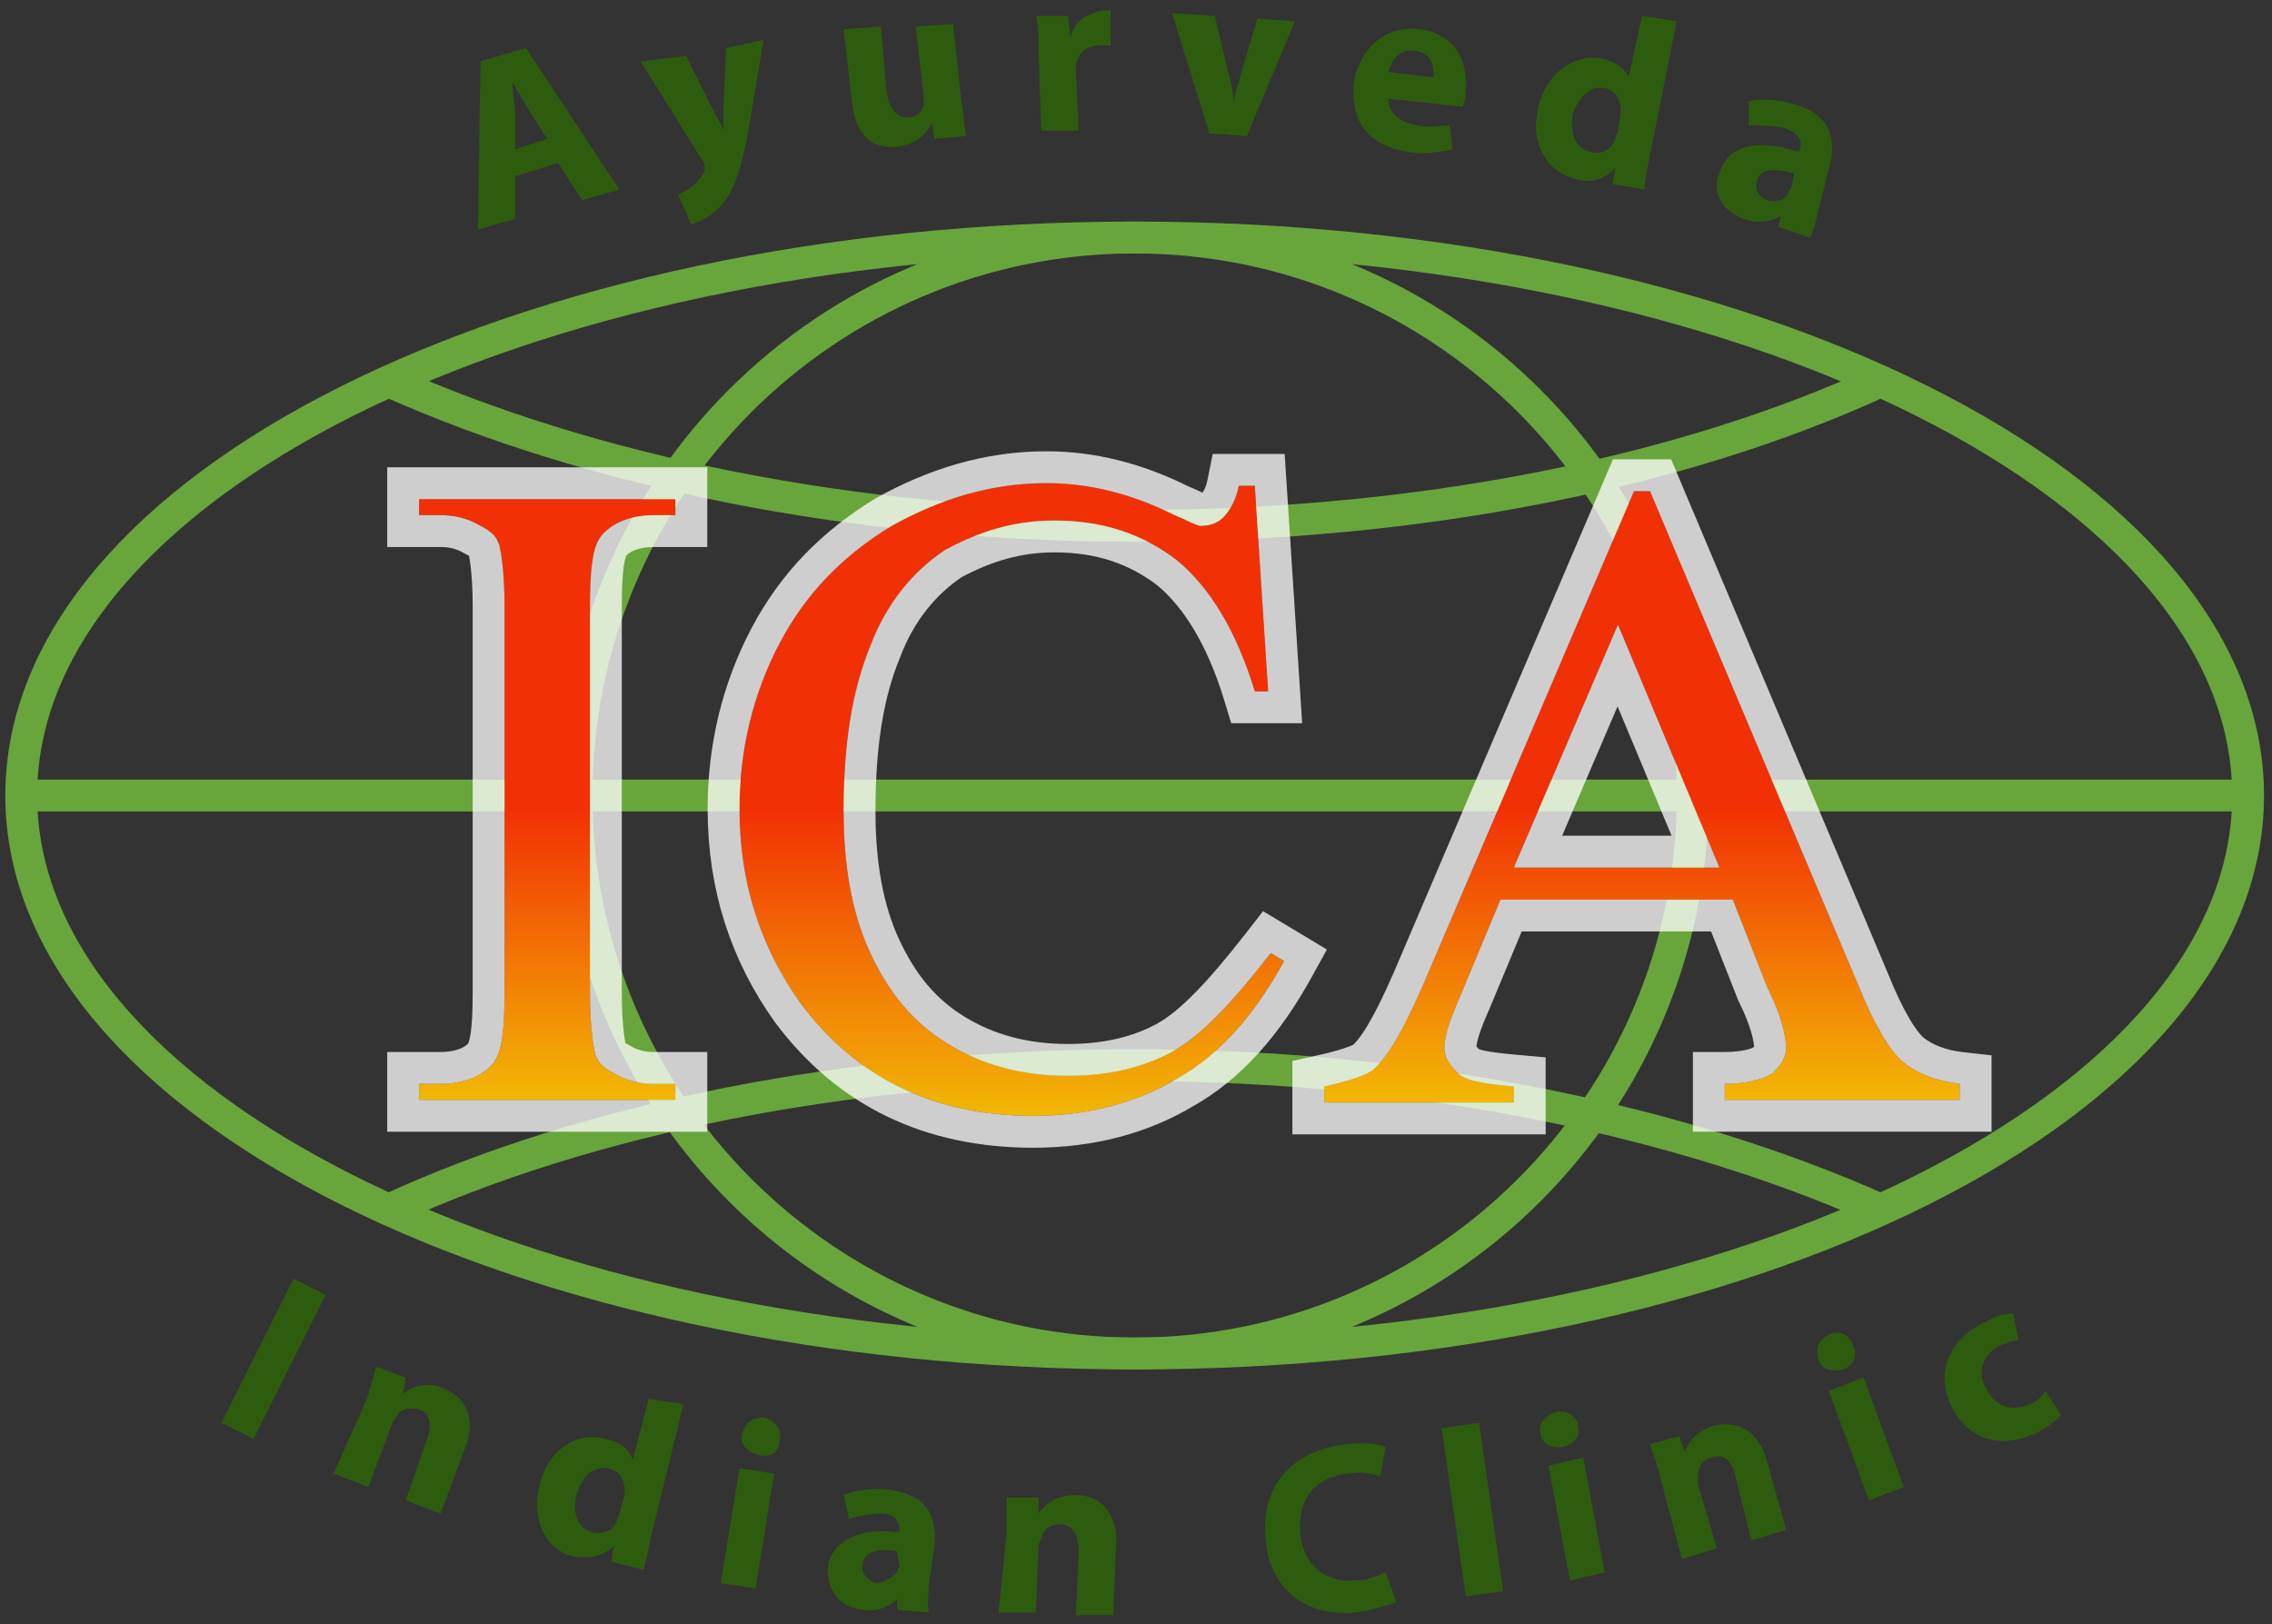<svg width="214" height="153" viewBox="0 0 214 153" fill="none" xmlns="http://www.w3.org/2000/svg">
<rect x="0" y="0" width="214" height="153" fill="#333333" stroke="none"/>
<path d="M48.527 16.593V20.617L45.006 21.623L45.257 5.78L49.533 4.523L58.335 17.851L54.814 18.857L52.551 15.336L48.527 16.593ZM51.545 13.073L49.784 10.307C49.281 9.552 48.778 8.546 48.275 7.792C48.275 8.798 48.527 9.804 48.527 10.809V14.079L51.545 13.073Z" fill="#2E5C0E"/>
<path d="M64.623 5.276L67.138 10.305C67.389 10.808 67.892 11.563 68.144 12.317C68.144 11.563 68.144 10.808 68.144 10.054L68.395 4.521L71.916 3.767L70.659 11.311C69.904 15.838 69.15 17.849 68.144 19.107C67.138 20.364 65.88 20.867 65.126 21.119L63.868 18.352C64.371 18.101 64.874 17.849 65.126 17.598C65.629 17.346 66.132 16.592 66.383 16.089C66.383 15.838 66.383 15.586 66.383 15.586C66.383 15.586 66.383 15.335 66.132 15.083L60.347 5.779L64.623 5.276Z" fill="#2E5C0E"/>
<path d="M90.527 9.297C90.778 10.806 90.778 11.812 91.03 12.818L88.012 13.069L87.76 11.56C87.509 12.315 86.503 13.572 84.491 13.823C82.227 14.075 80.467 12.817 80.215 9.297L79.461 2.759L82.982 2.507L83.485 8.542C83.736 10.051 84.239 11.057 85.497 11.057C86.503 11.057 87.006 10.303 87.006 9.8C87.006 9.548 87.006 9.297 87.006 9.045L86.251 2.507L89.772 2.256L90.527 9.297Z" fill="#2E5C0E"/>
<path d="M97.82 5.02C97.82 3.511 97.82 2.254 97.569 1.5H100.587L100.838 3.511C101.341 1.751 102.599 1.248 103.856 0.997C104.108 0.997 104.359 0.997 104.611 0.997V4.266C104.359 4.266 104.108 4.266 103.605 4.266C102.347 4.266 101.593 5.02 101.341 6.026C101.341 6.277 101.341 6.529 101.341 6.78L101.593 12.313H98.072L97.82 5.02Z" fill="#2E5C0E"/>
<path d="M114.419 1.499L115.676 6.78C115.928 7.786 116.179 8.54 116.179 9.546C116.431 8.54 116.682 7.786 116.934 6.78L118.443 1.75L121.964 2.002L117.437 12.815L113.916 12.563L110.395 1.247L114.419 1.499Z" fill="#2E5C0E"/>
<path d="M130.766 9.297C130.766 10.806 132.024 11.561 133.533 11.812C134.79 12.064 135.545 11.812 136.551 11.812L136.802 14.075C135.545 14.327 134.287 14.578 132.778 14.327C129.006 13.824 127.245 11.561 127.497 8.04C127.748 5.274 130.012 2.256 133.784 2.759C137.305 3.262 138.311 6.028 138.06 8.795C138.06 9.297 137.808 9.8 137.808 10.052L130.766 9.297ZM135.042 7.286C135.042 6.531 135.042 5.022 133.281 4.771C131.772 4.52 131.018 5.777 130.766 6.783L135.042 7.286Z" fill="#2E5C0E"/>
<path d="M157.928 2.002L155.413 14.576C155.162 15.833 154.91 17.09 154.91 17.845L151.892 17.342L152.144 15.833C151.138 16.839 149.88 17.342 148.371 16.839C145.856 16.336 144.096 13.57 144.85 10.301C145.605 6.78 148.371 5.02 150.886 5.523C152.144 5.774 153.15 6.529 153.401 7.283L154.659 1.499L157.928 2.002ZM152.647 10.804C152.647 10.552 152.647 10.301 152.647 10.301C152.647 9.295 152.144 8.54 151.138 8.289C149.629 8.037 148.623 9.295 148.12 10.804C147.868 12.564 148.371 14.073 149.88 14.324C150.886 14.576 151.892 14.073 152.144 13.067C152.144 12.815 152.395 12.564 152.395 12.312L152.647 10.804Z" fill="#2E5C0E"/>
<path d="M171.257 19.857C171.006 20.863 170.754 21.869 170.503 22.372L167.485 21.366L167.736 20.36C166.73 20.863 165.473 21.114 164.215 20.611C162.203 19.857 161.197 18.097 161.952 16.336C162.706 13.57 165.724 13.067 169.497 14.325V14.073C169.748 13.57 169.748 12.564 167.988 12.061C166.982 11.81 165.724 11.81 164.718 11.81V9.547C165.473 9.295 167.233 9.295 168.994 9.798C172.515 10.804 173.018 13.319 172.263 15.833L171.257 19.857ZM168.994 16.336C167.233 15.834 165.724 15.833 165.473 17.091C165.221 17.845 165.724 18.6 166.479 18.851C167.233 19.103 168.239 18.851 168.491 18.097C168.491 17.845 168.742 17.845 168.742 17.594L168.994 16.336Z" fill="#2E5C0E"/>
<path d="M30.671 121.954L23.88 135.534L20.862 134.025L27.653 120.446L30.671 121.954Z" fill="#2E5C0E"/>
<path d="M34.443 132.013C34.946 130.756 35.198 129.499 35.449 128.744L38.216 129.75L37.964 131.259C38.719 130.756 39.976 130.002 41.737 130.756C43.749 131.51 45.006 133.522 43.749 136.54L41.485 142.575L38.216 141.318L40.228 135.534C40.731 134.277 40.479 133.019 39.473 132.768C38.467 132.516 37.713 132.768 37.461 133.271C37.21 133.522 37.21 133.774 36.958 134.025L34.695 140.06L31.425 138.803L34.443 132.013Z" fill="#2E5C0E"/>
<path d="M64.371 132.265L61.353 144.587C61.102 145.844 60.85 147.102 60.599 147.856L57.581 147.102L57.832 145.593C56.826 146.599 55.317 146.85 54.06 146.599C51.545 146.096 50.036 143.33 50.791 140.06C51.545 136.54 54.311 134.78 57.078 135.534C58.335 135.785 59.341 136.54 59.593 137.546L61.102 131.762L64.371 132.265ZM58.838 140.815C58.838 140.563 58.838 140.312 58.838 140.312C58.838 139.306 58.335 138.552 57.329 138.3C55.82 138.049 54.814 139.055 54.311 140.815C53.808 142.575 54.563 144.084 55.82 144.335C56.826 144.587 57.832 144.084 58.084 143.33C58.084 143.078 58.335 142.827 58.335 142.575L58.838 140.815Z" fill="#2E5C0E"/>
<path d="M67.892 149.113L69.653 138.3L72.922 138.803L71.162 149.616L67.892 149.113ZM71.413 137.043C70.407 136.791 69.653 136.037 69.904 135.031C70.156 134.025 70.91 133.522 71.916 133.522C72.922 133.774 73.677 134.528 73.425 135.534C73.425 136.791 72.671 137.294 71.413 137.043Z" fill="#2E5C0E"/>
<path d="M87.509 149.113C87.509 150.119 87.258 151.125 87.509 151.88L84.491 151.628V150.622C83.737 151.377 82.479 151.88 81.222 151.628C78.958 151.377 77.952 149.616 77.952 147.856C78.204 145.09 80.97 143.832 84.743 144.335V144.084C84.743 143.581 84.491 142.575 82.982 142.575C81.976 142.575 80.719 142.827 79.964 143.078L79.461 140.815C80.216 140.563 81.725 140.06 83.737 140.312C87.509 140.815 88.263 143.078 88.012 145.593L87.509 149.113ZM84.491 146.096C82.731 145.844 81.222 146.096 81.222 147.605C81.222 148.359 81.725 148.862 82.479 149.113C83.234 149.113 83.988 148.61 84.491 148.108C84.491 147.856 84.491 147.856 84.743 147.605L84.491 146.096Z" fill="#2E5C0E"/>
<path d="M94.802 144.587C94.802 143.33 94.802 142.072 94.802 141.066H97.82V142.575C98.323 141.821 99.329 140.815 101.341 140.815C103.605 140.815 105.365 142.575 105.114 145.593L104.862 152.131H101.341L101.593 146.096C101.593 144.587 101.09 143.581 99.832 143.581C98.826 143.581 98.323 144.084 98.072 144.838C98.072 145.09 97.82 145.341 97.82 145.593L97.569 151.88H94.048L94.802 144.587Z" fill="#2E5C0E"/>
<path d="M131.521 150.874C131.018 151.125 129.509 151.628 127.749 151.88C122.467 152.383 119.449 149.113 119.198 144.838C118.695 139.558 122.216 136.54 126.742 136.037C128.503 135.785 130.012 136.037 130.515 136.288L130.012 139.055C129.258 138.803 128.251 138.552 126.994 138.803C124.228 139.055 122.216 140.815 122.467 144.335C122.719 147.353 124.731 149.113 127.749 148.862C128.755 148.862 130.012 148.359 130.515 148.108L131.521 150.874Z" fill="#2E5C0E"/>
<path d="M135.797 134.528L139.317 134.025L141.581 149.868L138.06 150.371L135.797 134.528Z" fill="#2E5C0E"/>
<path d="M147.114 136.288C146.108 136.54 145.102 135.785 145.102 135.031C144.85 134.025 145.605 133.271 146.611 133.019C147.617 132.768 148.623 133.522 148.623 134.277C148.874 135.282 148.371 136.037 147.114 136.288ZM147.868 148.862L145.856 138.049L149.126 137.294L151.138 148.107L147.868 148.862Z" fill="#2E5C0E"/>
<path d="M156.419 139.306C156.168 138.049 155.665 136.791 155.413 136.037L158.18 135.282L158.683 136.791C158.934 136.037 159.689 134.779 161.449 134.277C163.713 133.774 165.725 134.779 166.479 137.797L168.24 144.084L164.97 145.09L163.461 139.054C163.21 137.797 162.455 136.791 161.198 137.294C160.192 137.546 159.94 138.3 159.94 139.054C159.94 139.306 159.94 139.557 159.94 139.809L161.701 145.844L158.431 146.85L156.419 139.306Z" fill="#2E5C0E"/>
<path d="M173.521 128.996C172.515 129.247 171.509 128.996 171.257 127.99C171.006 126.984 171.257 126.229 172.263 125.727C173.269 125.224 174.275 125.726 174.527 126.732C175.03 127.738 174.527 128.744 173.521 128.996ZM176.036 141.318L172.263 131.007L175.533 129.75L179.305 140.06L176.036 141.318Z" fill="#2E5C0E"/>
<path d="M194.144 133.276C193.641 133.779 192.886 134.533 191.629 135.036C188.359 136.545 185.341 135.539 183.832 132.521C182.323 129.504 183.329 126.235 187.102 124.474C187.856 123.971 188.862 123.72 189.617 123.72L190.12 126.235C189.617 126.235 189.114 126.486 188.359 126.737C186.85 127.492 186.096 129.252 187.102 130.761C187.856 132.521 189.617 133.024 191.126 132.27C191.88 132.018 192.383 131.516 192.635 131.013L194.144 133.276Z" fill="#2E5C0E"/>
<path d="M106.874 127.487C135.904 127.487 159.437 103.956 159.437 74.929C159.437 45.903 135.904 22.372 106.874 22.372C77.845 22.372 54.311 45.903 54.311 74.929C54.311 103.956 77.845 127.487 106.874 127.487Z" stroke="#68A63C" stroke-width="3" stroke-miterlimit="10"/>
<path d="M106.874 127.487C164.795 127.487 211.748 103.956 211.748 74.929C211.748 45.903 164.795 22.372 106.874 22.372C48.954 22.372 2 45.903 2 74.929C2 103.956 48.954 127.487 106.874 127.487Z" stroke="#68A63C" stroke-width="3" stroke-miterlimit="10"/>
<path d="M36.706 35.951C55.317 44.25 79.964 49.531 106.874 49.531C133.784 49.531 158.431 44.501 177.042 35.951" stroke="#68A63C" stroke-width="3" stroke-miterlimit="10"/>
<path d="M177.042 113.907C158.431 105.609 133.784 100.328 106.874 100.328C79.964 100.328 55.317 105.357 36.706 113.907" stroke="#68A63C" stroke-width="3" stroke-miterlimit="10"/>
<path d="M2 74.929H212" stroke="#68A63C" stroke-width="3" stroke-miterlimit="10"/>
<path d="M63.617 102.09V103.599H39.473V102.09H41.485C43.748 102.09 45.509 101.335 46.515 100.078C47.269 99.072 47.521 97.061 47.521 93.54V57.076C47.521 54.31 47.269 52.298 47.018 51.293C46.766 50.538 46.263 50.035 45.257 49.532C44 48.778 42.742 48.526 41.485 48.526H39.473V47.018H63.617V48.526H61.605C59.341 48.526 57.581 49.281 56.575 50.538C55.82 51.544 55.569 53.556 55.569 57.076V93.54C55.569 96.306 55.82 98.318 56.072 99.324C56.323 100.078 56.826 100.581 57.832 101.084C59.09 101.838 60.347 102.09 61.605 102.09H63.617Z" fill="url(#paint0_linear)"/>
<path d="M65.117 102.09V100.59H63.617H61.605C60.564 100.59 59.585 100.387 58.604 99.798L58.554 99.768L58.503 99.742C57.758 99.37 57.596 99.128 57.512 98.899C57.305 98.03 57.069 96.178 57.069 93.54V57.076C57.069 55.337 57.132 54.041 57.273 53.083C57.414 52.124 57.611 51.666 57.763 51.455C58.41 50.662 59.669 50.026 61.605 50.026H63.617H65.117V48.526V47.018V45.518H63.617H39.473H37.973V47.018V48.526V50.026H39.473H41.485C42.525 50.026 43.504 50.23 44.486 50.819L44.535 50.848L44.587 50.874C45.332 51.246 45.493 51.489 45.578 51.717C45.785 52.586 46.021 54.438 46.021 57.076V93.54C46.021 95.279 45.958 96.575 45.817 97.534C45.676 98.492 45.478 98.951 45.327 99.162C44.68 99.954 43.42 100.59 41.485 100.59H39.473H37.973V102.09V103.599V105.099H39.473H63.617H65.117V103.599V102.09Z" stroke="white" stroke-opacity="0.76" stroke-width="3"/>
<path d="M118.191 45.758L119.449 65.122H118.191C116.431 59.338 113.916 55.315 110.898 52.8C107.629 50.285 103.856 49.028 99.329 49.028C95.557 49.028 92.287 50.034 89.018 51.794C86 53.806 83.485 56.823 81.976 60.847C80.215 65.122 79.461 70.151 79.461 76.438C79.461 81.468 80.215 85.994 81.976 89.766C83.736 93.538 86 96.304 89.269 98.316C92.539 100.328 96.311 101.334 100.587 101.334C104.359 101.334 107.629 100.579 110.395 99.07C113.162 97.562 116.18 94.293 119.7 89.766L120.958 90.52C118.191 95.55 114.922 99.322 110.898 101.585C107.126 103.848 102.599 105.106 97.317 105.106C88.012 105.106 80.718 101.585 75.437 94.544C71.665 89.263 69.653 83.228 69.653 76.187C69.653 70.654 70.91 65.373 73.425 60.595C75.94 55.817 79.461 52.297 83.988 49.531C88.515 47.016 93.293 45.507 98.575 45.507C102.599 45.507 106.623 46.513 110.647 48.525C111.904 49.028 112.659 49.531 113.162 49.531C113.916 49.531 114.671 49.279 115.174 48.776C115.928 48.022 116.431 47.016 116.682 45.758H118.191Z" fill="url(#paint1_linear)"/>
<path d="M119.688 45.661L119.597 44.258H118.191H116.682H115.453L115.212 45.464C115.006 46.491 114.619 47.21 114.113 47.715C113.963 47.865 113.653 48.014 113.232 48.029C113.228 48.028 113.223 48.026 113.218 48.025C113.134 47.996 113.012 47.945 112.816 47.854C112.736 47.818 112.646 47.775 112.546 47.728C112.209 47.569 111.766 47.359 111.262 47.156C107.073 45.07 102.839 44.007 98.575 44.007C92.99 44.007 87.962 45.607 83.26 48.219L83.232 48.234L83.206 48.251C78.474 51.142 74.752 54.853 72.098 59.897C69.464 64.9 68.153 70.423 68.153 76.187C68.153 83.539 70.261 89.879 74.216 95.416L74.227 95.43L74.237 95.444C79.82 102.888 87.571 106.606 97.317 106.606C102.836 106.606 107.629 105.291 111.652 102.882C115.992 100.436 119.428 96.414 122.272 91.243L122.969 89.978L121.73 89.234L120.472 88.48L119.333 87.796L118.516 88.845C114.983 93.388 112.135 96.413 109.677 97.754C107.17 99.121 104.158 99.834 100.587 99.834C96.556 99.834 93.062 98.889 90.055 97.039C87.081 95.208 84.996 92.691 83.335 89.132C81.697 85.621 80.961 81.331 80.961 76.438C80.961 70.262 81.704 65.447 83.363 61.418L83.372 61.396L83.38 61.373C84.77 57.669 87.063 54.917 89.792 53.081C92.866 51.435 95.876 50.528 99.329 50.528C103.538 50.528 106.977 51.684 109.96 53.971C112.677 56.244 115.056 59.972 116.756 65.559L117.08 66.622H118.191H119.449H121.05L120.946 65.025L119.688 45.661Z" stroke="white" stroke-opacity="0.76" stroke-width="3"/>
<path d="M163.209 84.736H141.329L137.557 93.789C136.551 96.052 136.048 97.561 136.048 98.819C136.048 99.573 136.551 100.327 137.305 101.082C138.06 101.836 139.82 102.088 142.587 102.339V103.848H124.73V102.339C126.994 101.836 128.503 101.333 129.257 100.83C130.766 99.573 132.275 96.807 134.036 92.783L153.904 46.261H155.413L175.03 92.783C176.539 96.555 178.048 99.07 179.305 100.076C180.563 101.082 182.323 101.836 184.587 102.088V103.597H162.455V102.088C164.718 102.088 166.227 101.585 166.982 101.082C167.736 100.327 168.239 99.573 168.239 98.819C168.239 97.561 167.736 95.549 166.479 93.035L163.209 84.736ZM161.952 81.719L152.395 58.835L142.587 81.719H161.952Z" fill="url(#paint2_linear)"/>
<path d="M138.928 94.398L138.935 94.382L138.941 94.366L142.329 86.236H162.188L165.083 93.585L165.108 93.646L165.137 93.706C166.342 96.115 166.739 97.887 166.739 98.819C166.739 98.924 166.646 99.266 166.037 99.903C165.532 100.189 164.373 100.588 162.455 100.588H160.955V102.088V103.597V105.097H162.455H184.587H186.087V103.597V102.088V100.745L184.752 100.597C182.732 100.372 181.249 99.71 180.242 98.905C179.824 98.57 179.243 97.873 178.554 96.705C177.88 95.563 177.158 94.064 176.423 92.226L176.417 92.213L176.412 92.201L156.795 45.678L156.409 44.761H155.413H153.904H152.914L152.525 45.672L132.662 92.182C132.661 92.184 132.66 92.186 132.659 92.188C131.789 94.176 130.999 95.812 130.256 97.09C129.53 98.338 128.902 99.151 128.362 99.623C127.83 99.948 126.593 100.389 124.405 100.875L123.23 101.136V102.339V103.848V105.348H124.73H142.587H144.087V103.848V102.339V100.969L142.723 100.845C141.335 100.719 140.287 100.6 139.506 100.432C138.68 100.255 138.42 100.075 138.366 100.021C137.652 99.308 137.548 98.931 137.548 98.819C137.548 97.915 137.917 96.672 138.928 94.398ZM144.862 80.219L152.377 62.684L159.7 80.219H144.862Z" stroke="white" stroke-opacity="0.76" stroke-width="3"/>
<defs>
<linearGradient id="paint0_linear" x1="51.545" y1="47.018" x2="51.545" y2="103.599" gradientUnits="userSpaceOnUse">
<stop offset="0.516" stop-color="#F23005"/>
<stop offset="1" stop-color="#F2B705"/>
</linearGradient>
<linearGradient id="paint1_linear" x1="95.305" y1="45.507" x2="95.305" y2="105.106" gradientUnits="userSpaceOnUse">
<stop offset="0.516" stop-color="#F23005"/>
<stop offset="1" stop-color="#F2B705"/>
</linearGradient>
<linearGradient id="paint2_linear" x1="154.659" y1="46.261" x2="154.659" y2="103.848" gradientUnits="userSpaceOnUse">
<stop offset="0.516" stop-color="#F23005"/>
<stop offset="1" stop-color="#F2B705"/>
</linearGradient>
</defs>
</svg>